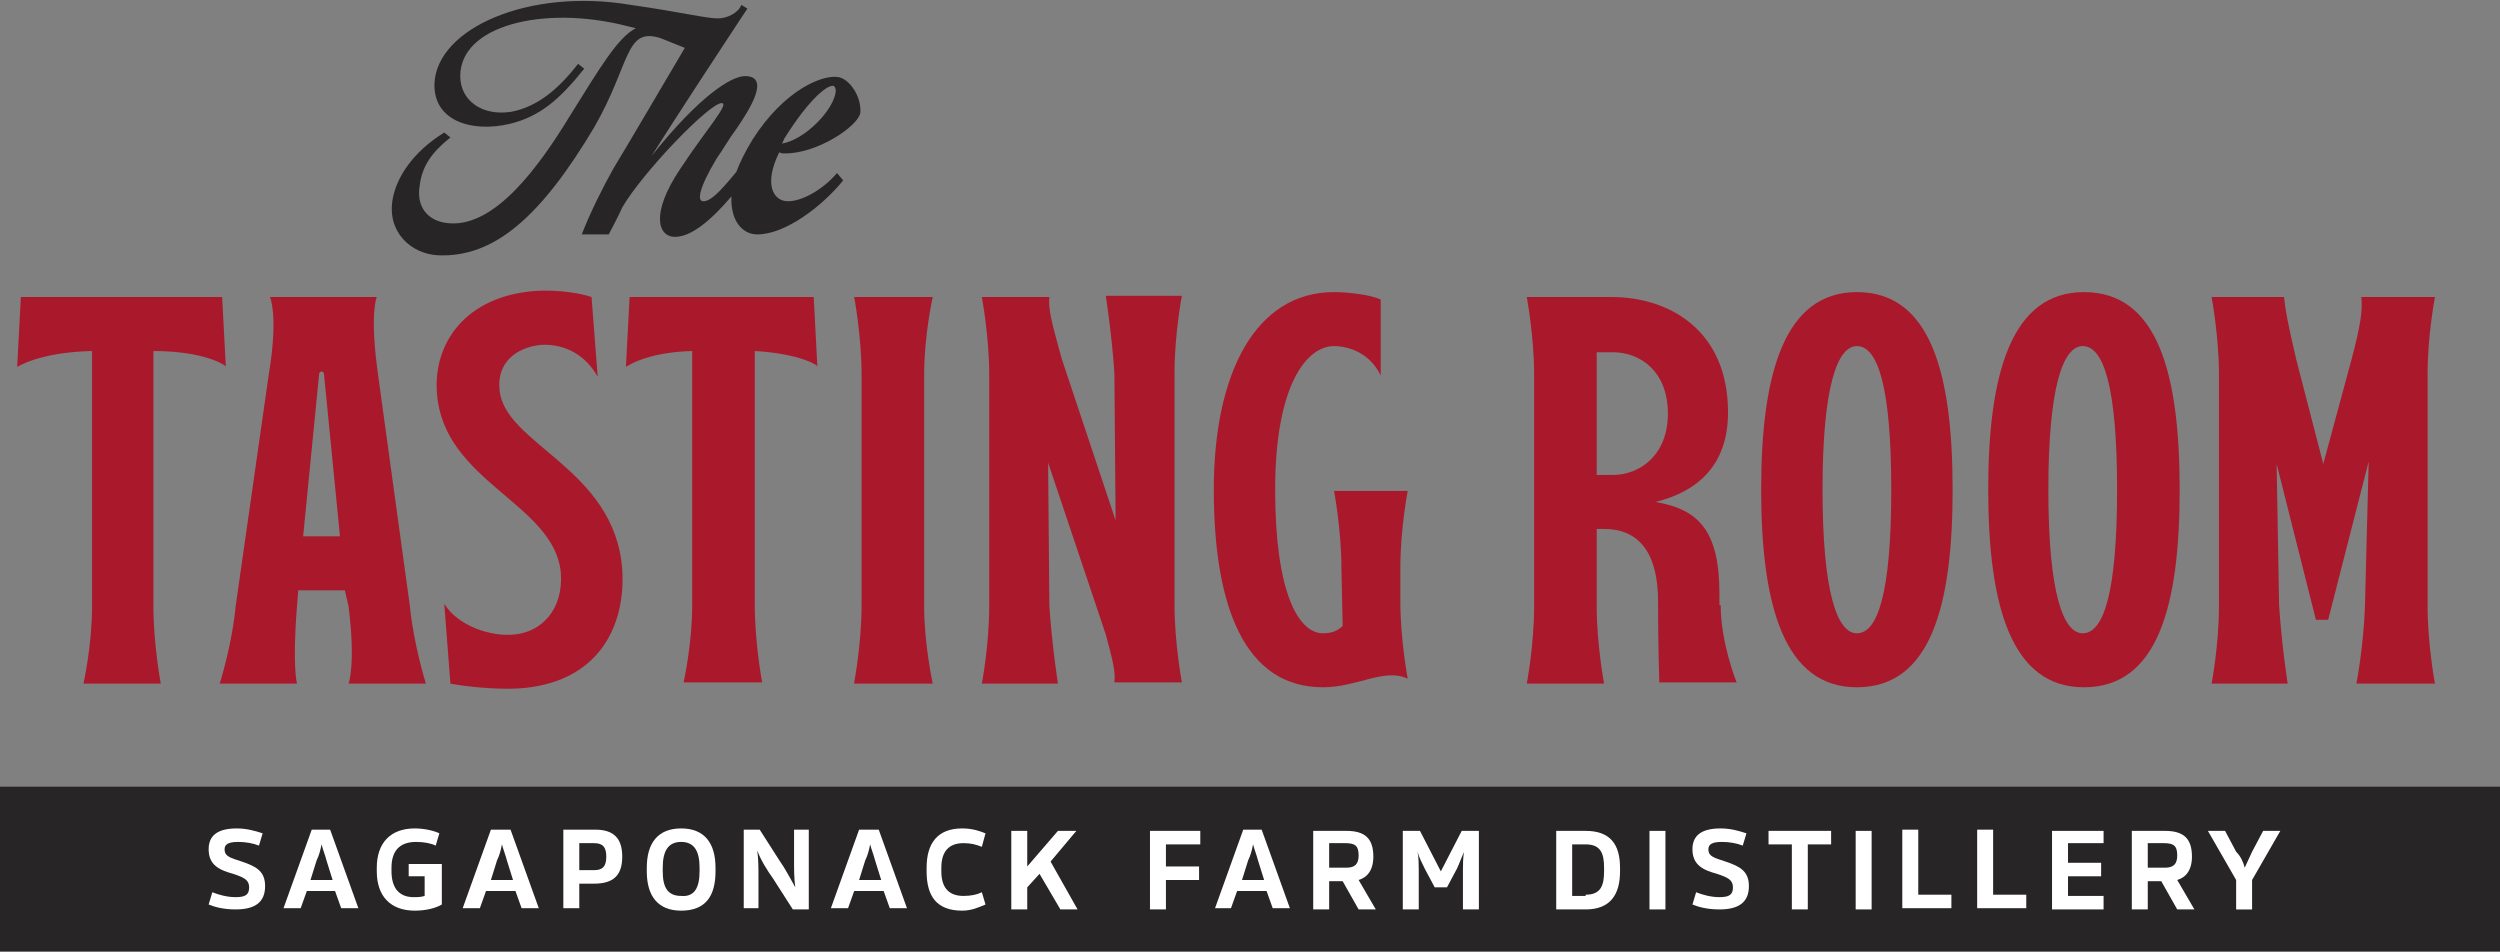 <?xml version="1.0" encoding="utf-8"?>
<!-- Generator: Adobe Illustrator 27.5.0, SVG Export Plug-In . SVG Version: 6.00 Build 0)  -->
<svg version="1.1" id="Layer_1" xmlns="http://www.w3.org/2000/svg" xmlns:xlink="http://www.w3.org/1999/xlink" x="0px" y="0px"
	 viewBox="0 0 203.7 77.6" style="enable-background:new 0 0 203.7 77.6;" xml:space="preserve">
<rect x="0" y="0" width="203.7" height="77.6" fill="#808080" stroke="none"/>
<style type="text/css">
	.st0{fill:#272525;}
	.st1{fill:#FFFFFF;}
	.st2{fill:#AA182C;}
</style>
<g>
	<rect y="64.1" class="st0" width="203.7" height="13.4"/>
	<g>
		<path class="st1" d="M20.3,72.3c0-0.6-0.4-0.8-1.3-1.1c-1.1-0.3-2-0.7-2-2c0-1.1,0.7-1.7,2.3-1.7c0.8,0,1.5,0.2,2.1,0.4l-0.3,1
			c-0.5-0.2-1.1-0.3-1.7-0.3c-0.8,0-1.1,0.2-1.1,0.6c0,0.6,0.5,0.7,1.4,1c1.2,0.4,1.9,0.8,1.9,2c0,1.3-0.8,1.9-2.4,1.9
			c-1,0-1.7-0.2-2.2-0.4l0.3-1c0.5,0.2,1.2,0.4,1.9,0.4C20,73.1,20.3,72.9,20.3,72.3z"/>
		<path class="st1" d="M26.9,67.6l2.3,6.4h-1.4l-0.5-1.4H25l-0.5,1.4h-1.4l2.3-6.4H26.9z M27.1,71.7l-0.5-1.6
			c-0.1-0.4-0.3-0.9-0.4-1.3h0c-0.1,0.5-0.2,0.9-0.4,1.3l-0.5,1.6H27.1z"/>
		<path class="st1" d="M33.8,74.2c-2,0-3.1-1.2-3.1-3.2v-0.3c0-2,1.1-3.2,3.1-3.2c0.8,0,1.6,0.2,2,0.4l-0.3,1
			c-0.4-0.2-1-0.3-1.6-0.3c-1.4,0-2,0.8-2,2.1V71c0,1.2,0.5,2.1,1.8,2.1c0.3,0,0.6,0,0.9-0.1v-1.6h-1.3v-1H36v3.3
			C35.5,74,34.7,74.2,33.8,74.2z"/>
		<path class="st1" d="M41.6,67.6l2.3,6.4h-1.4l-0.5-1.4h-2.4l-0.5,1.4h-1.4l2.3-6.4H41.6z M41.8,71.7l-0.5-1.6
			c-0.1-0.4-0.3-0.9-0.4-1.3h0c-0.1,0.5-0.2,0.9-0.4,1.3L40,71.7H41.8z"/>
		<path class="st1" d="M47.2,72v2h-1.3v-6.4h2.6c1.5,0,2.2,0.7,2.2,2.2c0,1.6-0.8,2.2-2.3,2.2H47.2z M48.4,68.7h-1.2v2.2h1.2
			c0.7,0,1-0.3,1-1.1C49.4,69,49.1,68.7,48.4,68.7z"/>
		<path class="st1" d="M58.3,70.7V71c0,2-0.8,3.2-2.8,3.2c-1.9,0-2.8-1.2-2.8-3.2v-0.3c0-2,0.9-3.2,2.8-3.2
			C57.4,67.5,58.3,68.7,58.3,70.7z M57,71v-0.3c0-1.3-0.4-2.1-1.5-2.1c-1.1,0-1.5,0.8-1.5,2.1V71c0,1.3,0.4,2,1.5,2
			C56.6,73.1,57,72.3,57,71z"/>
		<path class="st1" d="M65.9,74.1h-1.3L63,71.6c-0.5-0.7-1-1.5-1.3-2.3h0c0.1,0.7,0.1,1.4,0.1,2.3v2.4h-1.2v-6.4h1.3l1.6,2.5
			c0.5,0.7,0.9,1.5,1.3,2.2h0c-0.1-0.7-0.1-1.4-0.1-2.3v-2.4h1.2V74.1z"/>
		<path class="st1" d="M71.6,67.6l2.3,6.4h-1.4l-0.5-1.4h-2.4l-0.5,1.4h-1.4l2.3-6.4H71.6z M71.8,71.7l-0.5-1.6
			c-0.1-0.4-0.3-0.9-0.4-1.3h0c-0.1,0.5-0.2,0.9-0.4,1.3L70,71.7H71.8z"/>
		<path class="st1" d="M76.7,70.7V71c0,1.2,0.5,2,1.8,2c0.6,0,1.1-0.1,1.5-0.3l0.3,1c-0.5,0.2-1.1,0.5-1.9,0.5
			c-2.1,0-2.9-1.2-2.9-3.2v-0.3c0-2,0.9-3.2,2.9-3.2c0.8,0,1.4,0.2,1.9,0.4L80,69c-0.5-0.2-0.9-0.3-1.5-0.3
			C77.3,68.7,76.7,69.4,76.7,70.7z"/>
		<path class="st1" d="M85.6,70.2l2.2,3.9h-1.4l-1.7-2.9l-1,1.1v1.8h-1.3v-6.4h1.3v2.9l2.5-2.9h1.5L85.6,70.2z"/>
		<path class="st1" d="M97.8,68.8H95v1.8h2.7v1.1H95v2.4h-1.3v-6.4h4.1V68.8z"/>
		<path class="st1" d="M102.8,67.6l2.3,6.4h-1.4l-0.5-1.4h-2.4l-0.5,1.4H99l2.3-6.4H102.8z M103,71.7l-0.5-1.6
			c-0.1-0.4-0.3-0.9-0.4-1.3h0c-0.1,0.5-0.2,0.9-0.4,1.3l-0.5,1.6H103z"/>
		<path class="st1" d="M108.3,71.8v2.3H107v-6.4h2.7c1.5,0,2.2,0.6,2.2,2.1c0,1.1-0.5,1.7-1.2,1.9l1.4,2.4h-1.4l-1.3-2.3H108.3z
			 M109.6,68.7h-1.3v2h1.4c0.7,0,1-0.3,1-1C110.7,68.9,110.4,68.7,109.6,68.7z"/>
		<path class="st1" d="M116.9,72.3l-0.8-1.5c-0.2-0.4-0.5-1-0.6-1.4h0c0.1,0.5,0.1,1.1,0.1,1.5v3.2h-1.3v-6.4h1.4l1.7,3.3l1.7-3.3
			h1.4v6.4h-1.3v-3.2c0-0.4,0-1.1,0.1-1.5h0c-0.2,0.4-0.4,1-0.6,1.4l-0.8,1.5H116.9z"/>
		<path class="st1" d="M126.8,74.1v-6.4h2.4c2,0,2.8,1.1,2.8,3V71c0,1.9-0.8,3.1-2.8,3.1H126.8z M129.2,72.9c1.2,0,1.5-0.7,1.5-1.9
			v-0.3c0-1.2-0.3-1.9-1.5-1.9h-1.1v4.2H129.2z"/>
		<path class="st1" d="M135.7,74.1h-1.3v-6.4h1.3V74.1z"/>
		<path class="st1" d="M141.2,72.3c0-0.6-0.4-0.8-1.3-1.1c-1.1-0.3-2-0.7-2-2c0-1.1,0.7-1.7,2.3-1.7c0.8,0,1.5,0.2,2.1,0.4l-0.3,1
			c-0.5-0.2-1.1-0.3-1.7-0.3c-0.8,0-1.1,0.2-1.1,0.6c0,0.6,0.5,0.7,1.4,1c1.2,0.4,1.9,0.8,1.9,2c0,1.3-0.8,1.9-2.4,1.9
			c-1,0-1.7-0.2-2.2-0.4l0.3-1c0.5,0.2,1.2,0.4,1.9,0.4C140.9,73.1,141.2,72.9,141.2,72.3z"/>
		<path class="st1" d="M149.2,68.8c-0.6,0-1.3,0-1.9,0v5.3H146v-5.3c-0.6,0-1.3,0-1.9,0v-1.1h5.1V68.8z"/>
		<path class="st1" d="M152.5,74.1h-1.3v-6.4h1.3V74.1z"/>
		<path class="st1" d="M156.3,67.6v5.3h2.7v1.1h-4v-6.4H156.3z"/>
		<path class="st1" d="M162.4,67.6v5.3h2.7v1.1h-4v-6.4H162.4z"/>
		<path class="st1" d="M171.4,68.7h-2.9v1.6h2.7v1.1h-2.7V73h2.9v1.1h-4.2v-6.4h4.2V68.7z"/>
		<path class="st1" d="M175,71.8v2.3h-1.3v-6.4h2.7c1.5,0,2.2,0.6,2.2,2.1c0,1.1-0.5,1.7-1.2,1.9l1.4,2.4h-1.4l-1.3-2.3H175z
			 M176.3,68.7H175v2h1.4c0.7,0,1-0.3,1-1C177.4,68.9,177.1,68.7,176.3,68.7z"/>
		<path class="st1" d="M182.9,70.7c0.2-0.4,0.4-0.9,0.6-1.3l0.9-1.7h1.4l-2.3,4v2.4h-1.3v-2.4l-2.3-4h1.4l0.9,1.7
			C182.6,69.8,182.8,70.3,182.9,70.7L182.9,70.7z"/>
	</g>
</g>
<path class="st0" d="M68.4,6.3c-1.3-0.3-4.5,1-7.1,5.1c-0.6,1-1,1.8-1.3,2.6c-1.4,1.7-2.1,2.4-2.7,2.4c-0.5,0-0.4-1,1.1-3.5
	c0.5-0.7,1-1.6,1.6-2.4c1.1-1.6,2.8-4.3,0.7-4.3c-1.1,0-3.7,1.6-7.6,6.5c1.8-2.9,6.8-10.5,7.2-11.1l0,0c0.2-0.3,0.4-0.6,0.6-0.9
	l-0.5-0.3c-0.2,0.6-1.1,1.1-1.9,1.1c-1,0-2.9-0.5-7.1-1.1c-8.3-1.4-15.8,1.9-16,6.4c-0.1,3.1,3.1,4,6.1,3.3c2.5-0.6,4.1-2,6.1-4.5
	l-0.5-0.4c-1.7,2.2-3.4,3.5-5.4,3.9c-2.4,0.4-4.2-0.9-4.2-2.9c0-4.1,6.7-5.8,13.5-4.1l0.8,0.2c-1.5,0.8-2.9,3.2-5.4,7.2
	c-2.5,4.1-6,8.9-9.7,8.7c-1.9-0.1-2.8-1.4-2.5-3.1c0.2-1.6,1-2.7,2.5-3.9l-0.5-0.4c-2.6,1.6-3.9,3.7-4.2,5.4
	c-0.5,2.7,1.5,4.5,3.7,4.6c4.6,0.2,8.4-3.2,12.7-10.4c3-5.2,2.5-8.2,5.4-7.3c1,0.4,1.5,0.6,2,0.8c-1.6,2.7-4.7,8-5.8,9.8
	c-0.9,1.6-1.9,3.6-2.6,5.4h2.2c1-1.9,1.1-2.2,1.1-2.2c1.7-2.9,7.1-8.5,8.1-8.5c0.7,0-1.3,2.2-3.4,5.4c-2.4,3.6-1.8,5.5-0.4,5.5
	c1.3,0,2.9-1.3,4.6-3.3c-0.1,2,0.9,3.1,2.1,3.1c2.3,0,5.3-2.3,7-4.4l-0.5-0.6c-1.1,1.3-2.8,2.3-4,2.3c-1.2,0-2-1.4-0.7-4
	c0.1,0.1,0.3,0.1,0.5,0.1c2.6,0,5.9-2.2,6.1-3.3C70.2,7.8,69.2,6.5,68.4,6.3z M63.7,11.7c0.1-0.1,0.1-0.2,0.2-0.4
	c2-3.2,3.5-4.4,4-4.3c0.1,0,0.2,0.2,0.2,0.4C68,8.9,65.6,11.4,63.7,11.7z"/>
<path class="st2" d="M12.5,28.6v20.8c0,3.1,0.6,6.3,0.6,6.3H6.8c0,0,0.7-3.1,0.7-6.3V28.6c-4.3,0.1-6.1,1.3-6.1,1.3l0.3-5.7h16.4
	l0.3,5.7C18.5,29.8,16.7,28.6,12.5,28.6z"/>
<path class="st2" d="M28.1,48.1h-3.8l-0.1,1.3c-0.4,4.9,0,6.3,0,6.3h-6.3c0,0,1-3.1,1.3-6.3l2.7-18.9c0.8-4.8,0.1-6.3,0.1-6.3h8.7
	c0,0-0.6,1.3,0.1,6.3l2.6,18.9c0.3,3.1,1.3,6.3,1.3,6.3h-6.3c0,0,0.6-1.5,0-6.3L28.1,48.1z M26,30.5l-1.3,13.2h3l-1.3-13.2
	C26.4,30.2,26,30.2,26,30.5z"/>
<path class="st2" d="M35.6,32c-0.3-4,2.3-7.9,8.1-8.3c1.9-0.1,3.6,0.2,4.5,0.5l0.5,6.5c-1-1.8-2.7-2.7-4.6-2.6
	c-2.1,0.2-3.6,1.5-3.4,3.6c0.3,4.5,9.4,6.4,10,14.7c0.3,4.7-2,9.3-8.5,9.7c-2,0.1-4.5-0.2-5.5-0.4l-0.5-6.5c1.1,1.8,3.8,2.7,5.7,2.5
	c2.2-0.2,4-2,3.8-5C45.2,41,36.1,39.3,35.6,32z"/>
<path class="st2" d="M61.5,28.6v20.7c0,3.1,0.6,6.3,0.6,6.3h-6.4c0,0,0.7-3.1,0.7-6.3V28.6c-3.8,0.1-5.4,1.3-5.4,1.3l0.3-5.7h15
	l0.3,5.7C66.8,29.8,65.1,28.8,61.5,28.6z"/>
<path class="st2" d="M69.6,55.6c0,0,0.6-3.1,0.6-6.3V30.5c0-3.1-0.6-6.3-0.6-6.3h6.4c0,0-0.7,3.1-0.7,6.3v18.9
	c0,3.1,0.7,6.3,0.7,6.3H69.6z"/>
<path class="st2" d="M86.5,29.2l4.4,13.2l-0.1-12c-0.2-3.1-0.7-6.3-0.7-6.3h6.2c0,0-0.6,3.1-0.6,6.3v18.9c0,3.1,0.6,6.3,0.6,6.3
	h-5.5c0.1-0.8-0.1-1.7-0.7-3.9l-4.7-14l0.1,11.6c0.2,3.2,0.7,6.4,0.7,6.4H80c0,0,0.6-3.1,0.6-6.3V30.5c0-3.1-0.6-6.3-0.6-6.3h5.5
	C85.4,25.2,85.7,26.3,86.5,29.2z"/>
<path class="st2" d="M109.4,51l-0.1-4.7c0-3.1-0.6-6.3-0.6-6.3h6c0,0-0.6,3.1-0.6,6.3V49c0,3.1,0.6,6.3,0.6,6.3
	c-1.9-0.9-4.1,0.7-6.9,0.7c-6.4,0-8.9-6.6-8.9-16.1s3.4-16.1,9.8-16.1c1.1,0,2.9,0.2,3.8,0.6v6.2c-0.9-1.9-2.7-2.4-3.8-2.4
	c-2.2,0-4.8,3.1-4.8,11.7c0,8.4,1.9,11.7,3.9,11.7C108.5,51.6,109,51.4,109.4,51z"/>
<path class="st2" d="M140.2,49.3c0,3.1,1.3,6.3,1.3,6.3h-6.3c0,0-0.1-3.1-0.1-6.3V49c0-3.6-1.3-5.9-4.4-5.9h-0.6v6.3
	c0,3.1,0.6,6.3,0.6,6.3h-6.3c0,0,0.6-3.1,0.6-6.3V30.5c0-3.1-0.6-6.3-0.6-6.3h6.9c4.7,0,9.5,2.7,9.5,9.4c0,4.5-2.7,6.5-5.9,7.3
	c3.4,0.6,5.2,2.2,5.2,7.5V49.3z M130.1,28.6v10.1h1.3c2.2,0,4.5-1.6,4.5-5c0-3.4-2.2-5-4.5-5H130.1z"/>
<path class="st2" d="M159.1,39.9c0,9.5-1.8,16.1-7.8,16.1c-5.9,0-7.8-6.6-7.8-16.1s1.9-16.1,7.8-16.1
	C157.3,23.8,159.1,30.4,159.1,39.9z M154.1,39.9c0-8.4-1.1-11.7-2.8-11.7c-1.6,0-2.8,3.3-2.8,11.7s1.2,11.7,2.8,11.7
	C153,51.6,154.1,48.3,154.1,39.9z"/>
<path class="st2" d="M177.6,39.9c0,9.5-1.8,16.1-7.8,16.1c-5.9,0-7.8-6.6-7.8-16.1s1.9-16.1,7.8-16.1
	C175.8,23.8,177.6,30.4,177.6,39.9z M172.5,39.9c0-8.4-1.1-11.7-2.8-11.7c-1.6,0-2.8,3.3-2.8,11.7s1.2,11.7,2.8,11.7
	C171.4,51.6,172.5,48.3,172.5,39.9z"/>
<path class="st2" d="M187.1,29.3l2.2,8.5l2.3-8.5c0.8-3,0.9-4.1,0.8-5.1h6c0,0-0.6,3.1-0.6,6.3v18.9c0,3.1,0.6,6.3,0.6,6.3h-6.4
	c0,0,0.6-3.1,0.7-6.4l0.3-11.7l-3.3,12.9h-1l-3.2-12.7l0.2,11.5c0.2,3.2,0.7,6.4,0.7,6.4h-6.2c0,0,0.6-3.1,0.6-6.3V30.5
	c0-3.1-0.6-6.3-0.6-6.3h5.9C186.2,25.2,186.4,26.3,187.1,29.3z"/>
</svg>
